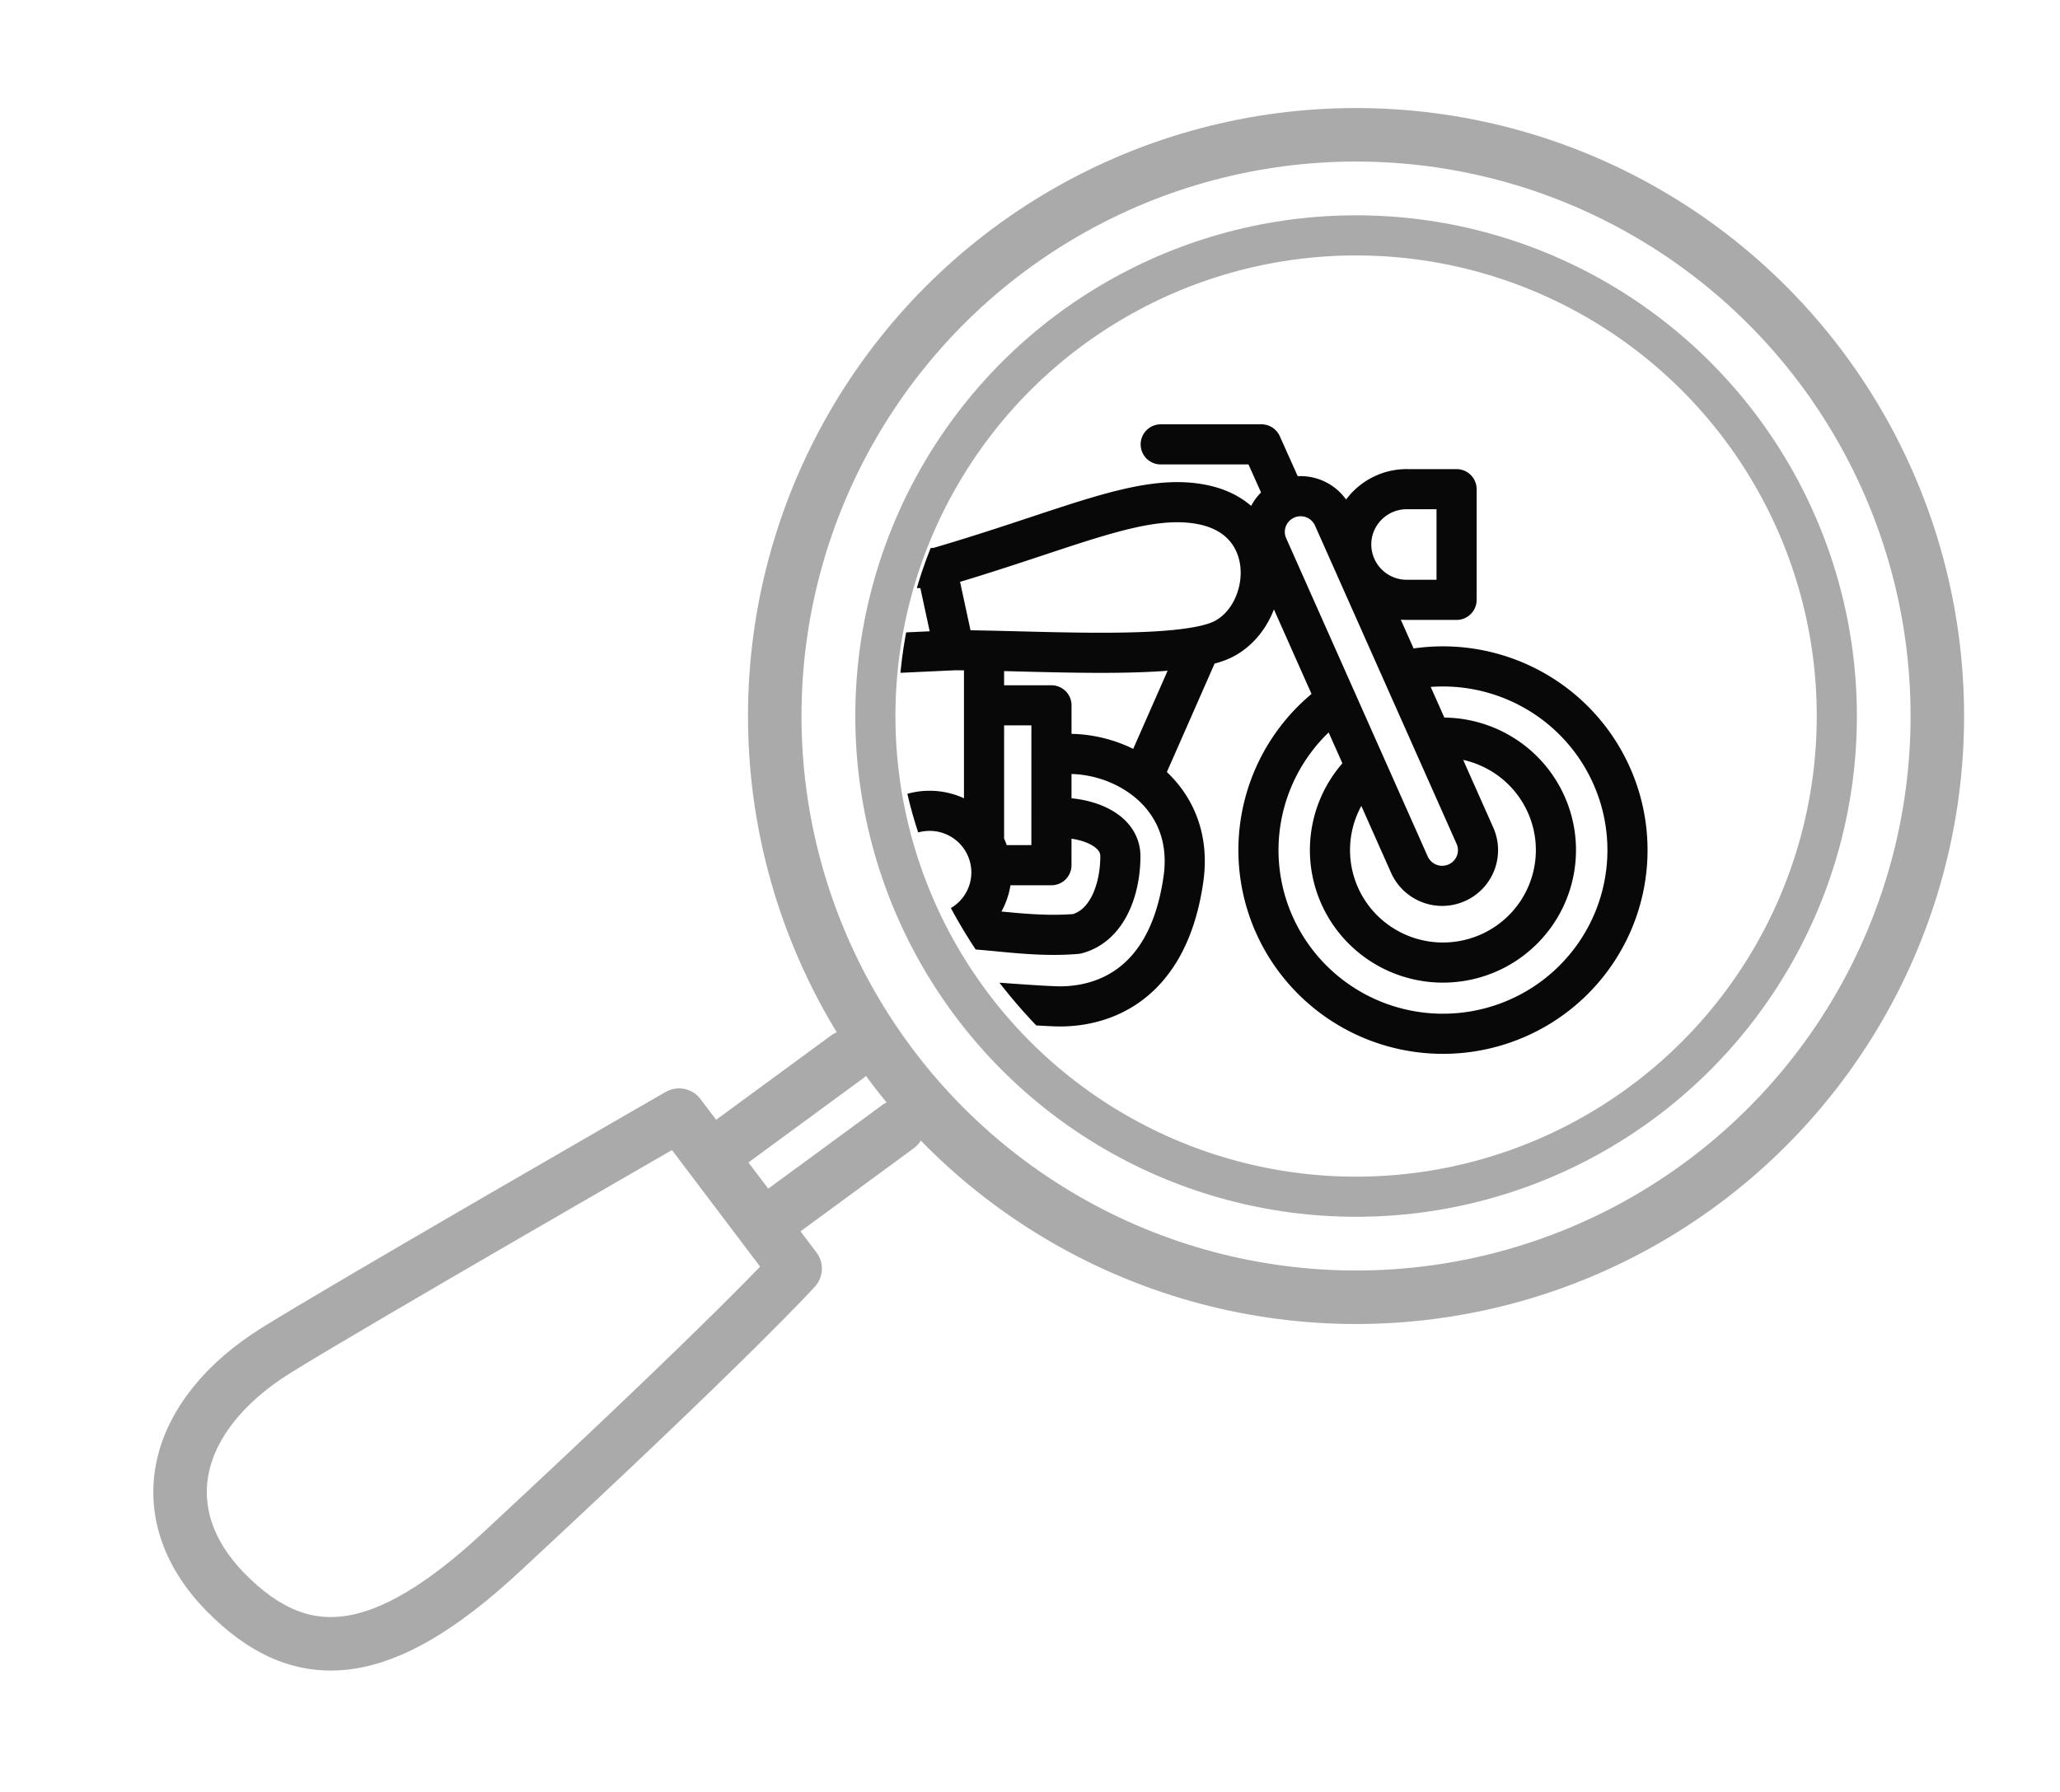 <svg width="77" height="67" viewBox="0 0 77 66" fill="none" xmlns="http://www.w3.org/2000/svg">
  <circle cx="50.689" cy="26.268" r="17.969" stroke="#ABAAAA" stroke-width="1.5" stroke-linecap="round" stroke-linejoin="round" />
  <circle cx="50.687" cy="26.267" r="21.728" stroke="#ABAAAA" stroke-width="2" stroke-linecap="round" stroke-linejoin="round" />
  <path d="M31.656 39.015l-5.033 3.693m6.942-1.09l-5.032 3.692m-3.15-4.124l4.338 5.737s-2.177 2.43-10.99 10.608c-4.393 4.077-7.427 4.426-10.306 1.484-2.878-2.942-1.988-6.609 1.897-9.035 2.653-1.656 15.06-8.794 15.06-8.794z" stroke="#ABAAAA" stroke-width="2" stroke-linecap="round" stroke-linejoin="round" />
  <g clip-path="url(#prefix__clip0_70_151)">
    <path d="M23.851 21.737l-4.373 9.666 7.395.638c2.609.218 2.39 4.15-.306 4.005m-11.02-12.407c.661-.67 1.264-1.015 1.913-1.3m18.21 1.468l-4.31.201c-4.76-3.188-10.655-2.8-13.9-1.67m18.21 1.469l-.664-3.077m.664 3.077c2.962 0 8.41.391 10.03-.402 1.858-.91 2.17-4.423-.711-5.033-2.305-.488-5.006.91-9.983 2.358m0 0c-1.987.073-4.492-.41-6.627-1.367-2.613-1.17-6.71-1.29-10.919 0v2.976m25.257 6.202l2.083-4.733M26.66 22.116l-4.268 9.405m4.174 4.525l-6.792-.58.062-.642m6.73 1.222c4.06.405 11.92 1.076 13.059 1.076 1.531 0 4.033-.715 4.61-4.759.465-3.26-2.483-4.903-4.717-4.655m8.554-9.545a1.342 1.342 0 011.767.68l5.292 11.898c.3.674-.006 1.462-.682 1.76a1.342 1.342 0 01-1.768-.68L47.39 19.924c-.3-.674.006-1.462.683-1.76zm0 0l-.92-2.051h-3.766M20.124 31.62l-.287 3.204m0 0l-6.515-.627.27-2.676 6.12.613m17.07-6.267h2.52l-.001 5.976h-1.928m-.591-5.976v-2.009m0 2.009v5.066m-8.314-.474H32.7v-6.3m-1.155 0l-3.536 4.304m11.617 1.609c1.066 0 2.252.466 2.252 1.435 0 1.18-.447 2.59-1.633 2.905-1.556.131-2.964-.145-4.286-.2m-7.042-.657l4.412.416m-16.157-2.263a4.187 4.187 0 011.028-3.204 4.222 4.222 0 013.059-1.428m3.1 1.23a4.202 4.202 0 011.208 3.46m26.96-7.209a6.924 6.924 0 014.862.779 6.873 6.873 0 013.102 3.808 6.838 6.838 0 01-.24 4.897 6.881 6.881 0 01-3.46 3.489 6.925 6.925 0 01-4.915.302 6.892 6.892 0 01-3.865-3.038 6.84 6.84 0 01-.844-4.83 6.863 6.863 0 012.606-4.16m-34.375 8.904a6.878 6.878 0 002.133 2.274 6.916 6.916 0 008.695-.824m-3.851-11.672a6.926 6.926 0 00-5.615 1.689 6.84 6.84 0 00-2.278 5.381m13.68.929a6.838 6.838 0 00-.419-3.836 6.871 6.871 0 00-2.43-3.005m28.329 1.441a4.236 4.236 0 012.764.784 4.203 4.203 0 011.62 2.364c.245.952.148 1.96-.275 2.848a4.214 4.214 0 01-2.042 2.014 4.24 4.24 0 01-2.863.246 4.222 4.222 0 01-2.359-1.635 4.19 4.19 0 01.427-5.364m1.671-10.555h1.86v4.137h-1.86a2.074 2.074 0 01-2.078-2.068c0-1.143.93-2.07 2.078-2.07zM37.058 32.112c0 1.27-1.035 2.3-2.31 2.3a2.306 2.306 0 01-2.312-2.3c0-1.271 1.035-2.301 2.311-2.301a2.306 2.306 0 012.311 2.3z" stroke="#080809" stroke-width="1.5" stroke-linecap="round" stroke-linejoin="round" />
  </g>
  <defs>
    <clipPath id="prefix__clip0_70_151">
      <rect x="33.579" y="9.288" width="36.07" height="34.009" rx="17.005" fill="#fff" />
    </clipPath>
  </defs>
</svg>